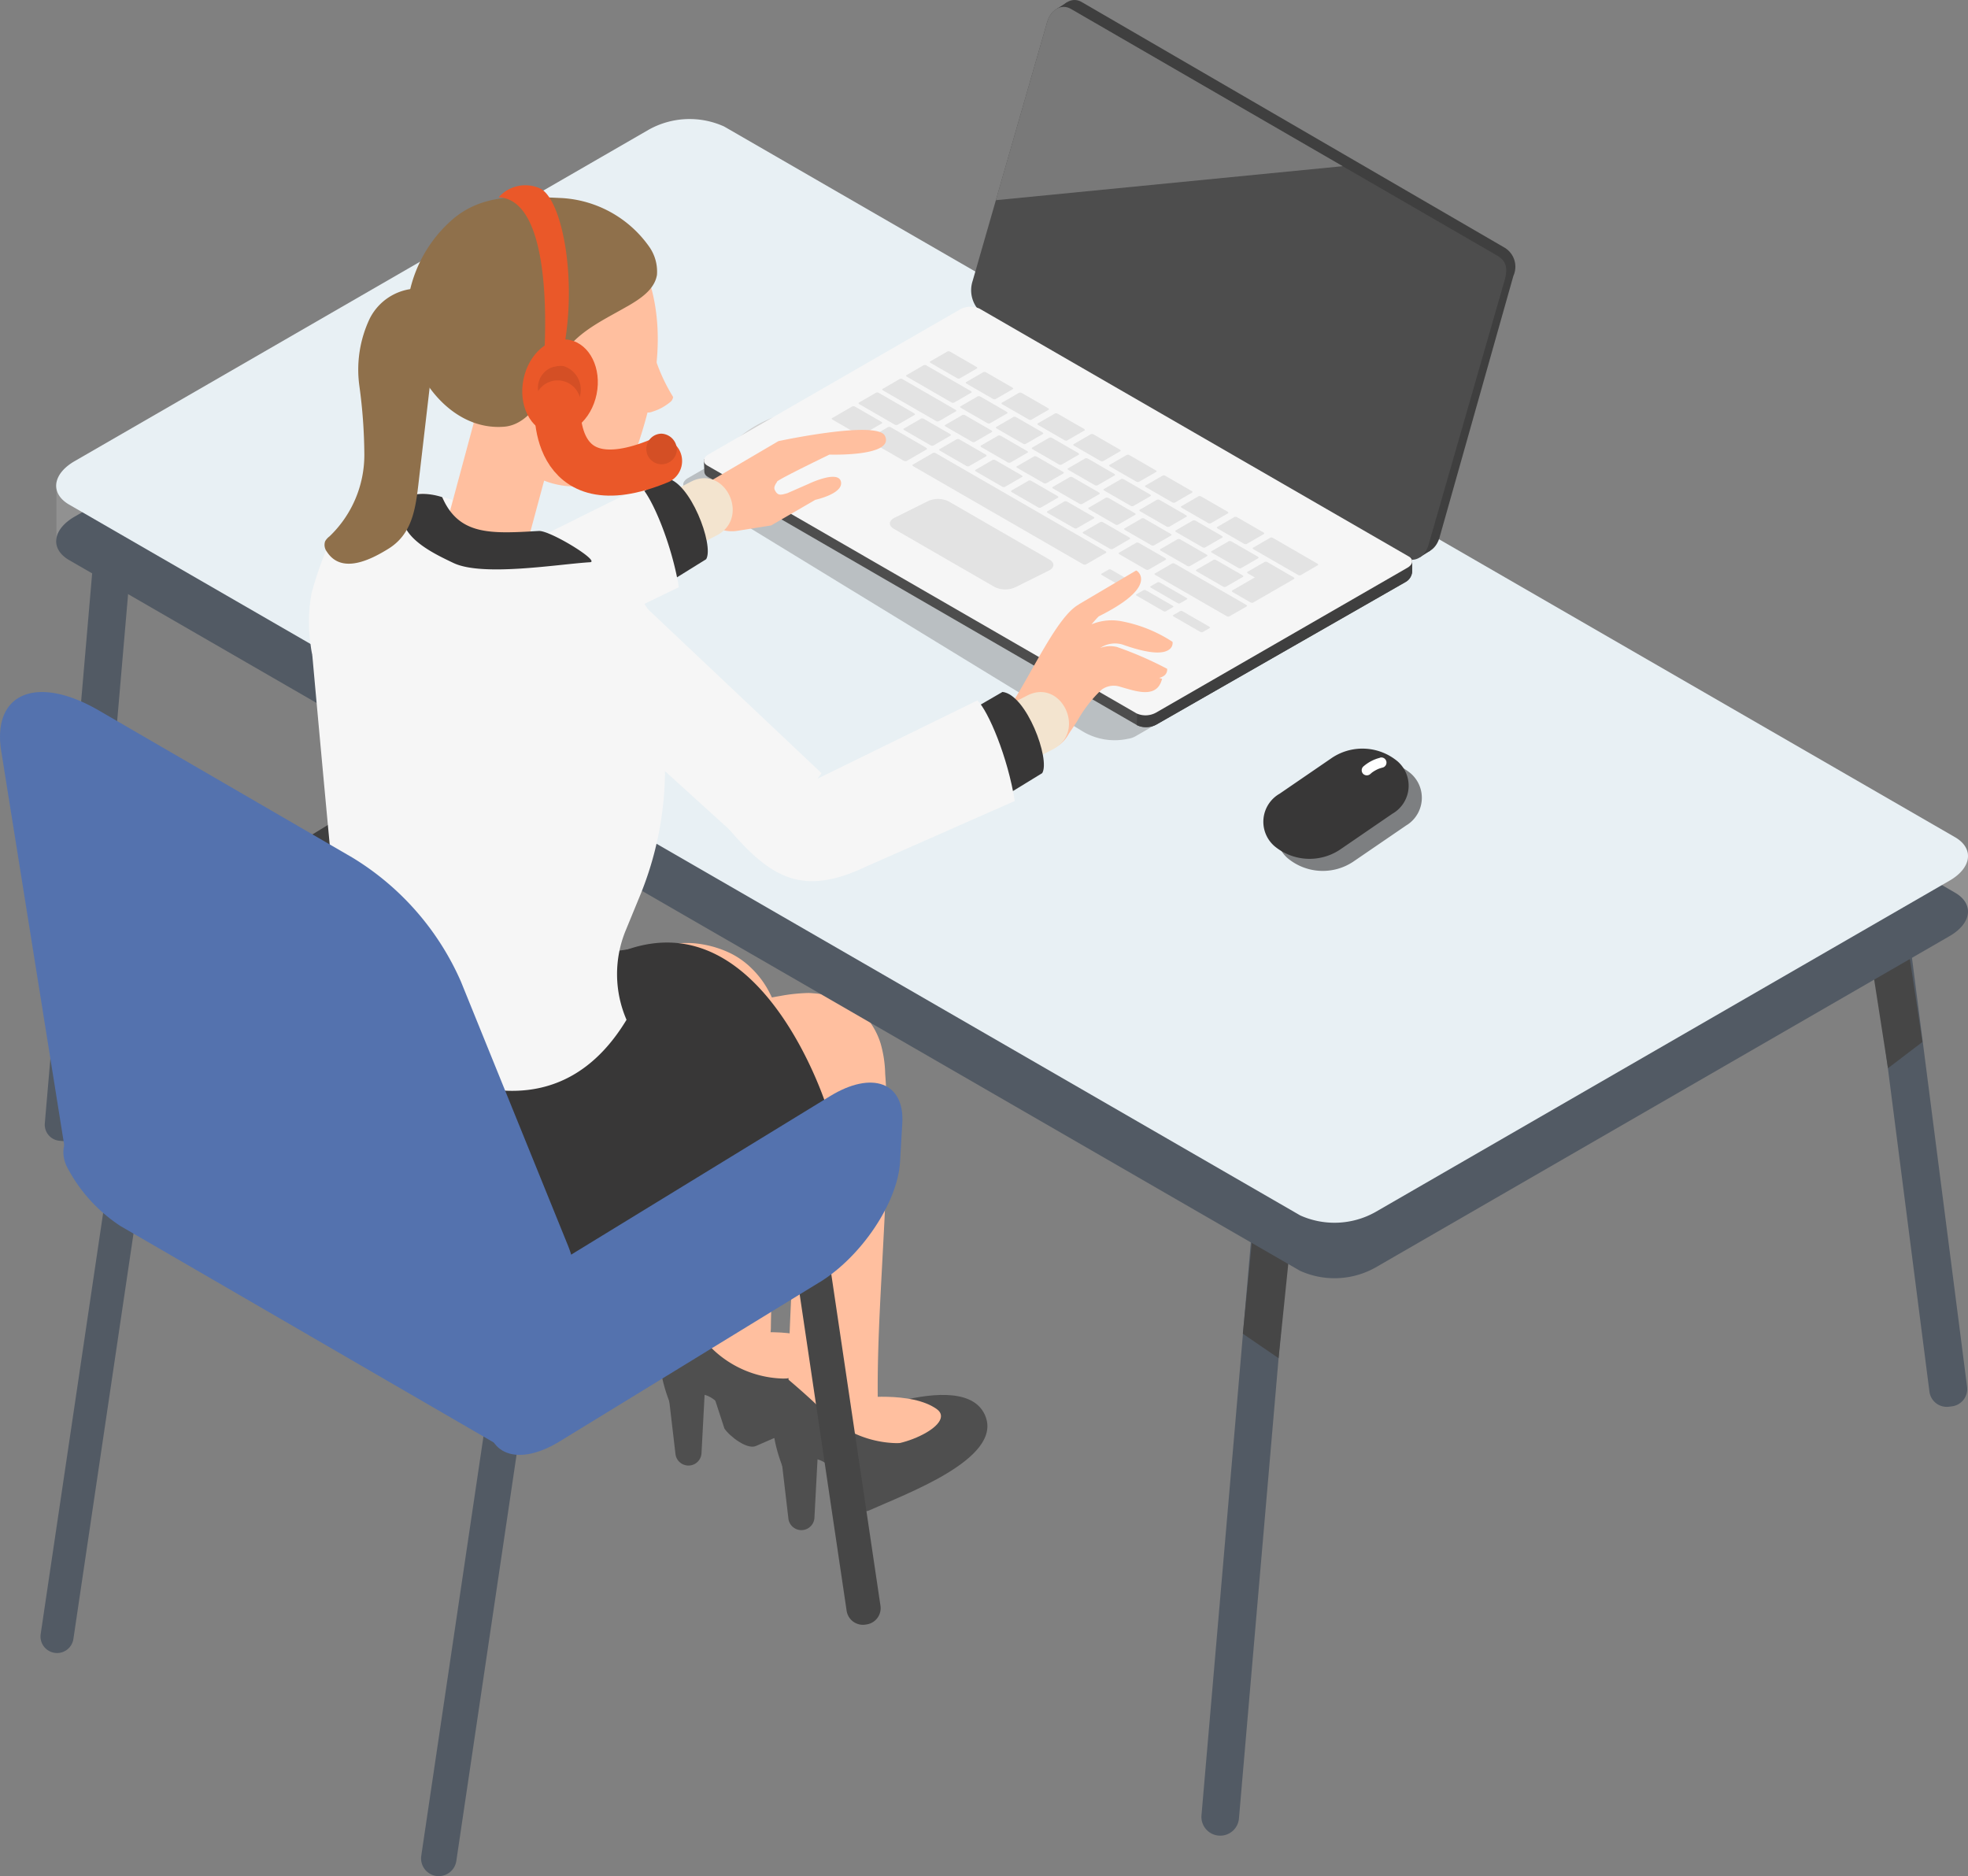 <svg id="Group_86206" data-name="Group 86206" xmlns="http://www.w3.org/2000/svg" xmlns:xlink="http://www.w3.org/1999/xlink" width="132.883" height="126.674" viewBox="0 0 132.883 126.674">
  <rect x="0" y="0" width="132.883" height="126.674" fill="#808080" stroke="none"/>
  <defs>
    <clipPath id="clip-path">
      <rect id="Rectangle_20057" data-name="Rectangle 20057" width="132.883" height="126.674" fill="none"/>
    </clipPath>
    <clipPath id="clip-path-3">
      <rect id="Rectangle_20046" data-name="Rectangle 20046" width="7.171" height="38.248" fill="none"/>
    </clipPath>
    <clipPath id="clip-path-4">
      <rect id="Rectangle_20047" data-name="Rectangle 20047" width="7.521" height="60.39" fill="none"/>
    </clipPath>
    <clipPath id="clip-path-5">
      <rect id="Rectangle_20048" data-name="Rectangle 20048" width="6.202" height="44.772" fill="none"/>
    </clipPath>
    <clipPath id="clip-path-6">
      <rect id="Rectangle_20051" data-name="Rectangle 20051" width="129.091" height="74.523" fill="none"/>
    </clipPath>
    <clipPath id="clip-path-8">
      <rect id="Rectangle_20053" data-name="Rectangle 20053" width="47.822" height="27.672" fill="none"/>
    </clipPath>
    <clipPath id="clip-path-9">
      <rect id="Rectangle_20054" data-name="Rectangle 20054" width="7.483" height="37.635" fill="none"/>
    </clipPath>
    <clipPath id="clip-path-10">
      <rect id="Rectangle_20055" data-name="Rectangle 20055" width="8.529" height="43.763" fill="none"/>
    </clipPath>
  </defs>
  <g id="Group_83566" data-name="Group 83566" clip-path="url(#clip-path)">
    <g id="Group_83565" data-name="Group 83565">
      <g id="Group_83564" data-name="Group 83564" clip-path="url(#clip-path)">
        <path id="Path_387478" data-name="Path 387478" d="M37.564,76.084a37.274,37.274,0,0,1,7.65-4.743l-.722.305a10.25,10.25,0,0,1,2.55-.753l-.8.108a4.979,4.979,0,0,1,1.284-.019l-.8-.108a3.367,3.367,0,0,1,.852.227L46.85,70.8a2.981,2.981,0,0,1,.637.373l-.611-.473a3.294,3.294,0,0,1,.56.567l-.472-.611a4.433,4.433,0,0,1,.547.96l-.3-.722a8.6,8.6,0,0,1,.549,2.182l-.108-.8A31.683,31.683,0,0,1,47.6,79c-.215,2.589-.53,5.17-.743,7.759-.113,1.373-.2,2.754-.208,4.135a3.106,3.106,0,0,0,.883,2.135,3.019,3.019,0,0,0,4.27,0h0a3.154,3.154,0,0,0,.883-2.135c.017-2.657.3-5.307.572-7.945.266-2.6.56-5.2.581-7.816a24.375,24.375,0,0,0-.3-3.963,9.294,9.294,0,0,0-1.062-3.12,6.207,6.207,0,0,0-1.115-1.444A5.484,5.484,0,0,0,49.9,65.582a7.039,7.039,0,0,0-2.573-.66,8.632,8.632,0,0,0-2.13.184,15.535,15.535,0,0,0-4.283,1.609,39.055,39.055,0,0,0-4.961,3.1q-.724.518-1.435,1.054a3.384,3.384,0,0,0-1.388,1.8A3.086,3.086,0,0,0,33.43,75a3.047,3.047,0,0,0,1.8,1.388,2.931,2.931,0,0,0,2.327-.3" transform="translate(-0.634 -1.246)" fill="#ffbf9f"/>
        <path id="Path_387479" data-name="Path 387479" d="M48.806,95.009l1.045,3.2c.358.537,1.546,1.448,2.134,1.177,2.438-1.107,8.974-3.466,7.867-6.345-1.393-3.62-10.625.648-10.625.648Z" transform="translate(-0.937 -1.758)" fill="#4f4f4f"/>
        <path id="Path_387480" data-name="Path 387480" d="M51.177,91.807s3.678-.5,5.381.743c.669.49.051,1.24-1.158,1.81-2.38,1.122-5.127.8-6.442-1.03l-.847-.508Z" transform="translate(-0.924 -1.76)" fill="#ffbf9f"/>
        <path id="Path_387481" data-name="Path 387481" d="M45.6,92.393l.888,7.566a.883.883,0,0,0,1.752-.056l.334-6.3a.881.881,0,0,0-.246-.658l-1.222-1.265a.883.883,0,0,0-1.506.713" transform="translate(-0.875 -1.755)" fill="#4f4f4f"/>
        <path id="Path_387482" data-name="Path 387482" d="M46.472,90.514s-2.213,1.6-.221,6.307c.026.064.04.248.083.2,1.953-2.593,3.451,0,3.451,0l5.493-2.332a7.134,7.134,0,0,1-6.538-2.112c-.777-.8-2.272-2.06-2.272-2.06" transform="translate(-0.872 -1.737)" fill="#4f4f4f"/>
        <path id="Path_387483" data-name="Path 387483" d="M56.586,99.451l1.045,3.2c.358.537,1.546,1.448,2.134,1.177,2.438-1.107,8.974-3.466,7.867-6.345-1.393-3.62-10.625.647-10.625.647Z" transform="translate(-1.086 -1.843)" fill="#4f4f4f"/>
        <path id="Path_387484" data-name="Path 387484" d="M58.955,96.251s3.678-.5,5.381.743c.669.49.051,1.24-1.158,1.81-2.38,1.122-5.127.8-6.441-1.03l-.847-.508Z" transform="translate(-1.073 -1.846)" fill="#ffbf9f"/>
        <path id="Path_387485" data-name="Path 387485" d="M38.614,77.7a51.282,51.282,0,0,0,8.211-1.275c1.953-.46,3.874-1.033,5.813-1.541a21.362,21.362,0,0,1,2.452-.531l-.8.108a5.507,5.507,0,0,1,1.408-.04l-.8-.108a2.435,2.435,0,0,1,.611.157l-.722-.305a1.75,1.75,0,0,1,.367.212l-.611-.473a1.64,1.64,0,0,1,.276.278l-.472-.611a1.952,1.952,0,0,1,.227.392l-.3-.722a3.01,3.01,0,0,1,.2.744l-.108-.8a32.692,32.692,0,0,1,.184,3.944c.01,1.524-.031,3.048-.09,4.572-.124,3.162-.332,6.321-.455,9.483-.065,1.667-.1,3.335-.077,5A3.137,3.137,0,0,0,54.8,98.32a3.02,3.02,0,0,0,5.156-2.135c-.056-3.361.146-6.722.322-10.078s.368-6.719.283-10.08c-.019-.734-.051-1.471-.108-2.2a8.04,8.04,0,0,0-.309-2.06,5.088,5.088,0,0,0-1.184-2.006A4.893,4.893,0,0,0,57,68.6a2.5,2.5,0,0,0-.44-.1,9.178,9.178,0,0,0-1.268-.144,11.771,11.771,0,0,0-1.918.2,26.374,26.374,0,0,0-3.036.7,86.07,86.07,0,0,1-8.58,2.054q-.652.107-1.305.2l.8-.108q-1.315.175-2.639.267a3.213,3.213,0,0,0-2.135.883,3.021,3.021,0,0,0,0,4.271h0a2.992,2.992,0,0,0,2.135.883" transform="translate(-0.683 -1.312)" fill="#ffbf9f"/>
        <path id="Path_387486" data-name="Path 387486" d="M53.375,96.838l.887,7.566a.883.883,0,0,0,1.752-.056l.334-6.3a.881.881,0,0,0-.246-.658L54.88,96.124a.882.882,0,0,0-1.506.713" transform="translate(-1.024 -1.84)" fill="#4f4f4f"/>
        <path id="Path_387487" data-name="Path 387487" d="M54.25,94.96s-2.212,1.6-.221,6.307c.026.064.04.248.083.2,1.953-2.593,3.451,0,3.451,0l5.493-2.332a7.137,7.137,0,0,1-6.539-2.112c-.776-.8-2.271-2.06-2.271-2.06" transform="translate(-1.021 -1.823)" fill="#4f4f4f"/>
        <path id="Path_387488" data-name="Path 387488" d="M35,90.167,10.121,75.806c-2.306-1.331-1.373-4.25,2.073-6.487l8.94-5.805c3.447-2.237,8.15-2.979,10.455-1.648L56.464,76.227c2.3,1.331,1.374,4.25-2.073,6.487l-8.94,5.805C42,90.757,37.3,91.5,35,90.167" transform="translate(-0.17 -1.175)" fill="#646464"/>
        <path id="Path_387489" data-name="Path 387489" d="M39.649,83.452l16.7-7.366S52.07,62.215,42.886,65.345a185.745,185.745,0,0,0-17.316,6.8l.09,4.206c-1.136,13.5,8.739,10.206,13.989,7.1" transform="translate(-0.491 -1.246)" fill="#383737"/>
        <g id="Group_83542" data-name="Group 83542" transform="translate(125.661 56.739)" style="isolation: isolate">
          <g id="Group_83541" data-name="Group 83541">
            <g id="Group_83540" data-name="Group 83540" clip-path="url(#clip-path-3)">
              <path id="Path_387490" data-name="Path 387490" d="M134.053,96.089l.214-.027a1.177,1.177,0,0,0,1.014-1.313l-4.61-35.875a1.177,1.177,0,0,0-1.313-1.014l-.215.027A1.176,1.176,0,0,0,128.13,59.2l4.609,35.875a1.177,1.177,0,0,0,1.312,1.014" transform="translate(-128.12 -57.849)" fill="#525a64"/>
            </g>
          </g>
        </g>
        <g id="Group_83545" data-name="Group 83545" transform="translate(81.122 63.551)" style="isolation: isolate">
          <g id="Group_83544" data-name="Group 83544">
            <g id="Group_83543" data-name="Group 83543" clip-path="url(#clip-path-4)">
              <path id="Path_387491" data-name="Path 387491" d="M83.87,125.18h0a1.267,1.267,0,0,1-1.155-1.373L87.7,65.932a1.269,1.269,0,0,1,2.528.218l-4.984,57.875a1.268,1.268,0,0,1-1.372,1.155" transform="translate(-82.71 -64.795)" fill="#525a64"/>
            </g>
          </g>
        </g>
        <g id="Group_83548" data-name="Group 83548" transform="translate(3.021 32.286)" style="isolation: isolate">
          <g id="Group_83547" data-name="Group 83547">
            <g id="Group_83546" data-name="Group 83546" clip-path="url(#clip-path-5)">
              <path id="Path_387492" data-name="Path 387492" d="M4.431,77.686l-.352-.03a1.092,1.092,0,0,1-.994-1.183L6.749,33.916a1.093,1.093,0,0,1,1.184-.995l.35.03a1.093,1.093,0,0,1,.995,1.183L5.612,76.691a1.093,1.093,0,0,1-1.182.995" transform="translate(-3.08 -32.918)" fill="#525a64"/>
            </g>
          </g>
        </g>
        <path id="Path_387493" data-name="Path 387493" d="M87.974,93.328,85.56,91.676l.687-6.952,2.571.4Z" transform="translate(-1.642 -1.626)" fill="#464646"/>
        <path id="Path_387494" data-name="Path 387494" d="M129.95,73.366l2.326-1.773-1.046-6.908-2.55.533Z" transform="translate(-2.47 -1.242)" fill="#464646"/>
        <rect id="Rectangle_20049" data-name="Rectangle 20049" width="6.728" height="3.908" transform="translate(3.811 32.59)" fill="#919191"/>
        <rect id="Rectangle_20050" data-name="Rectangle 20050" width="6.728" height="3.908" transform="translate(126.152 57.577)" fill="#919191"/>
        <g id="Group_83551" data-name="Group 83551" transform="translate(3.793 11.781)" style="isolation: isolate">
          <g id="Group_83550" data-name="Group 83550">
            <g id="Group_83549" data-name="Group 83549" clip-path="url(#clip-path-6)">
              <path id="Path_387495" data-name="Path 387495" d="M87.851,86.031,4.746,38.05c-1.3-.752-1.139-2.066.365-2.935l38.78-22.389a5.648,5.648,0,0,1,5.082-.211L132.078,60.5c1.3.752,1.14,2.066-.365,2.935L92.934,85.82a5.65,5.65,0,0,1-5.083.211" transform="translate(-3.867 -12.012)" fill="#525a64"/>
            </g>
          </g>
        </g>
        <g id="Group_83554" data-name="Group 83554" transform="translate(3.793 8.034)" style="isolation: isolate">
          <g id="Group_83553" data-name="Group 83553">
            <g id="Group_83552" data-name="Group 83552" clip-path="url(#clip-path-6)">
              <path id="Path_387496" data-name="Path 387496" d="M87.851,82.21,4.746,34.229c-1.3-.752-1.139-2.067.365-2.935L43.891,8.906A5.648,5.648,0,0,1,48.972,8.7l83.106,47.981c1.3.752,1.14,2.066-.365,2.935L92.931,82a5.65,5.65,0,0,1-5.083.211" transform="translate(-3.867 -8.191)" fill="#e8f0f4"/>
            </g>
          </g>
        </g>
        <path id="Path_387497" data-name="Path 387497" d="M96.6,56.762,93.036,59.2a3.707,3.707,0,0,1-4.414-.259,2.179,2.179,0,0,1-.2-3.077,2.143,2.143,0,0,1,.556-.454l3.558-2.438a3.707,3.707,0,0,1,4.414.259,2.18,2.18,0,0,1,.2,3.077,2.155,2.155,0,0,1-.555.454" transform="translate(-1.687 -1.005)" fill="#383737" opacity="0.606"/>
        <path id="Path_387498" data-name="Path 387498" d="M95.685,55.931l-3.558,2.438a3.707,3.707,0,0,1-4.414-.259,2.181,2.181,0,0,1,.358-3.531l3.558-2.438a3.707,3.707,0,0,1,4.414.259,2.181,2.181,0,0,1-.358,3.531" transform="translate(-1.669 -0.989)" fill="#383737"/>
        <path id="Path_387499" data-name="Path 387499" d="M94.986,52.163a2.687,2.687,0,0,0-1.142.6.349.349,0,0,0,0,.49.356.356,0,0,0,.49,0l.115-.1-.07.054a2.352,2.352,0,0,1,.512-.3l-.083.035a2.319,2.319,0,0,1,.361-.119.347.347,0,0,0-.184-.669" transform="translate(-1.799 -1.001)" fill="#fff"/>
        <path id="Path_387500" data-name="Path 387500" d="M54.7,28.294a8.37,8.37,0,0,0-6.022,4.469s1.345,1.192,2,.85c1.753-.91,4.473-4.586,4.021-5.319" transform="translate(-0.934 -0.543)" fill="#d0d0d0"/>
        <g id="Group_83557" data-name="Group 83557" transform="translate(46.134 22.311)" opacity="0.34" style="mix-blend-mode: multiply;isolation: isolate">
          <g id="Group_83556" data-name="Group 83556">
            <g id="Group_83555" data-name="Group 83555" clip-path="url(#clip-path-8)">
              <path id="Path_387501" data-name="Path 387501" d="M94.633,39.616,65.645,22.879a1.465,1.465,0,0,0-1.314.054L47.358,32.715c-.387.224-.43.565-.094.759L73.976,49.8a4.2,4.2,0,0,0,3.083.52h0a1.405,1.405,0,0,0,.508-.168l16.973-9.781c.387-.224.43-.565.094-.759" transform="translate(-47.037 -22.748)" fill="#616161"/>
            </g>
          </g>
        </g>
        <path id="Path_387502" data-name="Path 387502" d="M98.441,37.9l-.716.454-.3-1.016h1.093Z" transform="translate(-1.87 -0.717)" fill="#3f3f3f"/>
        <path id="Path_387503" data-name="Path 387503" d="M72.752.6l.713-.453L74.7,1.3l-1.533.238Z" transform="translate(-1.397 -0.003)" fill="#3f3f3f"/>
        <path id="Path_387504" data-name="Path 387504" d="M96.9,37.188,68.4,20.731a2.015,2.015,0,0,1-.693-2.225L72.736,1.037c.248-.86.966-1.267,1.6-.9l28.581,16.6a1.5,1.5,0,0,1,.568,1.889L98.5,36.284c-.248.861-.966,1.268-1.6.9" transform="translate(-1.298 0)" fill="#3f3f3f"/>
        <path id="Path_387505" data-name="Path 387505" d="M96.15,37.663l-28.5-16.457a2.015,2.015,0,0,1-.693-2.225L71.986,1.512c.248-.86.966-1.267,1.6-.9l28.774,16.644c.629.363.756.849.508,1.711l-5.118,17.8c-.248.861-.966,1.268-1.6.9" transform="translate(-1.284 -0.009)" fill="#4d4d4d"/>
        <path id="Path_387506" data-name="Path 387506" d="M68.557,13.525,72.018,1.513c.248-.861.966-1.268,1.6-.905L91.977,11.23Z" transform="translate(-1.316 -0.009)" fill="#797979"/>
        <path id="Path_387507" data-name="Path 387507" d="M96.283,39.011v-.93L92.1,40.519l-.238-.55L64,23.885a1.632,1.632,0,0,0-1.39.055L50.545,30.865v-.193l-1.833.891-.258-.1.035.846a.39.39,0,0,0,.213.326L77.691,49.411a1.462,1.462,0,0,0,1.315-.031l16.828-9.627a.872.872,0,0,0,.449-.741" transform="translate(-0.93 -0.456)" fill="#4d4d4d"/>
        <path id="Path_387508" data-name="Path 387508" d="M96.855,39.174v-.93l-4.184,2.437-.238-.55L78.768,32.243l-.505,17.331a1.269,1.269,0,0,0,.639.141,1.441,1.441,0,0,0,.677-.173l16.828-9.627a.872.872,0,0,0,.449-.741" transform="translate(-1.502 -0.619)" fill="#3f3f3f"/>
        <path id="Path_387509" data-name="Path 387509" d="M96.056,37.979,67.068,21.242a1.465,1.465,0,0,0-1.314.054L48.781,31.078c-.387.224-.43.565-.094.759L77.675,48.574a1.468,1.468,0,0,0,1.314-.055l16.973-9.781c.387-.224.43-.565.094-.759" transform="translate(-0.93 -0.405)" fill="#f6f6f6"/>
        <path id="Path_387510" data-name="Path 387510" d="M66.029,26.015a.219.219,0,0,1-.191-.023l-1.76-1.015c-.064-.037-.081-.086-.039-.111l1.166-.674a.226.226,0,0,1,.191.023l1.76,1.016c.064.036.081.085.039.11Z" transform="translate(-1.229 -0.464)" fill="#e3e3e3"/>
        <path id="Path_387511" data-name="Path 387511" d="M68.111,29.106a.221.221,0,0,1-.192-.023l-1.76-1.015c-.064-.036-.08-.086-.037-.111l1.166-.674a.224.224,0,0,1,.19.023l1.76,1.016c.064.036.08.086.039.11Z" transform="translate(-1.269 -0.523)" fill="#e3e3e3"/>
        <path id="Path_387512" data-name="Path 387512" d="M67.058,30.39a.222.222,0,0,1-.191-.023l-1.76-1.016c-.063-.035-.081-.085-.039-.11l1.166-.674a.226.226,0,0,1,.191.023l1.76,1.016c.064.036.08.086.039.11Z" transform="translate(-1.249 -0.548)" fill="#e3e3e3"/>
        <path id="Path_387513" data-name="Path 387513" d="M64.211,30.638a.217.217,0,0,1-.19-.023L62.26,29.6c-.063-.036-.079-.086-.038-.11l1.166-.674a.221.221,0,0,1,.191.022l1.76,1.016c.064.036.08.085.038.11Z" transform="translate(-1.194 -0.553)" fill="#e3e3e3"/>
        <path id="Path_387514" data-name="Path 387514" d="M59.273,29.915a.219.219,0,0,1-.191-.023l-1.76-1.015c-.064-.037-.081-.086-.039-.111l1.369-.791a.219.219,0,0,1,.191.023l1.76,1.015c.064.036.08.086.039.111Z" transform="translate(-1.099 -0.537)" fill="#e3e3e3"/>
        <path id="Path_387515" data-name="Path 387515" d="M62.355,31.694a.286.286,0,0,1-.228-.043L59.821,30.32c-.082-.047-.116-.106-.074-.13l1.369-.792a.291.291,0,0,1,.227.043l2.306,1.331c.083.048.116.107.075.131Z" transform="translate(-1.147 -0.564)" fill="#e3e3e3"/>
        <path id="Path_387516" data-name="Path 387516" d="M77.811,40.636a.217.217,0,0,1-.179-.029l-1.759-1.015c-.064-.037-.088-.083-.053-.1l.506-.292a.223.223,0,0,1,.18.03l1.759,1.015c.063.036.085.082.051.1Z" transform="translate(-1.455 -0.752)" fill="#e3e3e3"/>
        <path id="Path_387517" data-name="Path 387517" d="M80.209,42.056a.217.217,0,0,1-.179-.029l-1.759-1.015c-.064-.037-.088-.083-.053-.1l.506-.292a.223.223,0,0,1,.18.03l1.759,1.015c.063.036.085.082.051.1Z" transform="translate(-1.501 -0.779)" fill="#e3e3e3"/>
        <path id="Path_387518" data-name="Path 387518" d="M82.75,43.489a.219.219,0,0,1-.177-.031l-1.759-1.015c-.064-.036-.089-.082-.055-.1l.487-.281a.219.219,0,0,1,.177.031l1.76,1.015c.064.036.087.082.054.1Z" transform="translate(-1.55 -0.807)" fill="#e3e3e3"/>
        <path id="Path_387519" data-name="Path 387519" d="M81.187,41.508a.214.214,0,0,1-.177-.03l-1.759-1.015c-.064-.036-.089-.082-.055-.1l.487-.281a.219.219,0,0,1,.177.031l1.76,1.015c.064.036.087.081.054.1Z" transform="translate(-1.52 -0.769)" fill="#e3e3e3"/>
        <path id="Path_387520" data-name="Path 387520" d="M74.52,38.713a.224.224,0,0,1-.192-.023l-11.452-6.61c-.063-.035-.081-.086-.039-.11l1.369-.792a.226.226,0,0,1,.191.023l11.452,6.61c.064.036.081.086.04.111Z" transform="translate(-1.206 -0.598)" fill="#e3e3e3"/>
        <path id="Path_387521" data-name="Path 387521" d="M62.059,31.278s-.011,0-.019,0L60.7,30.5c-.008,0-.012-.009-.009-.011l.084-.049a.033.033,0,0,1,.019,0l1.346.777c.007,0,.011.009.009.011Z" transform="translate(-1.165 -0.584)" fill="#e3e3e3"/>
        <path id="Path_387522" data-name="Path 387522" d="M58.558,29.105a.011.011,0,0,1-.011,0l-.571-.33v-.006l.085-.049h.01l.572.33v.006Z" transform="translate(-1.113 -0.551)" fill="#e3e3e3"/>
        <path id="Path_387523" data-name="Path 387523" d="M66.671,32.056a.219.219,0,0,1-.191-.023l-1.76-1.015c-.063-.036-.081-.087-.039-.111l1.166-.674a.222.222,0,0,1,.191.023l1.76,1.015c.064.037.081.086.039.111Z" transform="translate(-1.241 -0.58)" fill="#e3e3e3"/>
        <path id="Path_387524" data-name="Path 387524" d="M69.141,33.482a.222.222,0,0,1-.19-.022l-1.76-1.016c-.064-.036-.081-.086-.039-.111l1.166-.673a.221.221,0,0,1,.191.022l1.76,1.016c.063.035.08.085.038.11Z" transform="translate(-1.289 -0.607)" fill="#e3e3e3"/>
        <path id="Path_387525" data-name="Path 387525" d="M71.612,34.907a.222.222,0,0,1-.19-.021l-1.761-1.017c-.063-.035-.079-.085-.038-.11l1.166-.673a.224.224,0,0,1,.191.021l1.76,1.017c.063.036.08.084.038.11Z" transform="translate(-1.336 -0.635)" fill="#e3e3e3"/>
        <path id="Path_387526" data-name="Path 387526" d="M74.083,36.333a.217.217,0,0,1-.19-.023L72.132,35.3c-.064-.037-.08-.086-.039-.111l1.166-.674a.228.228,0,0,1,.192.023l1.76,1.016c.064.036.08.085.038.11Z" transform="translate(-1.383 -0.662)" fill="#e3e3e3"/>
        <path id="Path_387527" data-name="Path 387527" d="M76.554,37.759a.224.224,0,0,1-.192-.023L74.6,36.72c-.063-.036-.079-.085-.038-.11l1.166-.674a.225.225,0,0,1,.191.023l1.76,1.015c.064.036.081.086.039.111Z" transform="translate(-1.431 -0.69)" fill="#e3e3e3"/>
        <path id="Path_387528" data-name="Path 387528" d="M79.025,39.184a.222.222,0,0,1-.191-.023l-1.76-1.015c-.063-.036-.08-.086-.039-.111l1.166-.674a.228.228,0,0,1,.192.023l1.76,1.015c.063.037.08.086.038.111Z" transform="translate(-1.478 -0.717)" fill="#e3e3e3"/>
        <path id="Path_387529" data-name="Path 387529" d="M84.53,42.362a.222.222,0,0,1-.191-.023l-4.794-2.767c-.064-.036-.081-.086-.039-.11l1.166-.674a.221.221,0,0,1,.191.022l4.8,2.767c.063.037.08.086.038.111Z" transform="translate(-1.526 -0.744)" fill="#e3e3e3"/>
        <path id="Path_387530" data-name="Path 387530" d="M69.517,31.808a.219.219,0,0,1-.19-.022l-1.76-1.016c-.064-.036-.081-.085-.039-.11l1.166-.674a.217.217,0,0,1,.19.023l1.761,1.015c.064.037.079.086.038.11Z" transform="translate(-1.296 -0.575)" fill="#e3e3e3"/>
        <path id="Path_387531" data-name="Path 387531" d="M71.988,33.234a.22.22,0,0,1-.19-.023L70.037,32.2c-.063-.035-.08-.085-.038-.11l1.166-.674a.221.221,0,0,1,.189.023l1.762,1.016c.063.036.079.086.038.11Z" transform="translate(-1.343 -0.603)" fill="#e3e3e3"/>
        <path id="Path_387532" data-name="Path 387532" d="M74.459,34.66a.222.222,0,0,1-.191-.023l-1.76-1.015c-.062-.036-.081-.086-.039-.111l1.166-.674a.229.229,0,0,1,.191.023l1.76,1.016c.063.036.08.086.039.11Z" transform="translate(-1.391 -0.63)" fill="#e3e3e3"/>
        <path id="Path_387533" data-name="Path 387533" d="M76.929,36.085a.22.22,0,0,1-.19-.023l-1.76-1.015c-.064-.036-.081-.086-.039-.11l1.166-.674a.219.219,0,0,1,.191.023L78.056,35.3c.064.036.08.086.039.11Z" transform="translate(-1.438 -0.657)" fill="#e3e3e3"/>
        <path id="Path_387534" data-name="Path 387534" d="M79.4,37.511a.22.22,0,0,1-.19-.023L77.45,36.472c-.064-.036-.081-.085-.039-.11l1.167-.674a.221.221,0,0,1,.189.023l1.761,1.016c.064.036.08.086.039.11Z" transform="translate(-1.486 -0.685)" fill="#e3e3e3"/>
        <path id="Path_387535" data-name="Path 387535" d="M81.871,38.936a.217.217,0,0,1-.19-.023L79.921,37.9c-.064-.036-.081-.086-.039-.11l1.166-.674a.219.219,0,0,1,.191.023L83,38.152c.063.036.079.086.038.11Z" transform="translate(-1.533 -0.712)" fill="#e3e3e3"/>
        <path id="Path_387536" data-name="Path 387536" d="M84.342,40.362a.22.22,0,0,1-.19-.023l-1.761-1.016c-.063-.035-.08-.084-.038-.109l1.166-.674a.219.219,0,0,1,.19.022l1.761,1.016c.063.036.079.086.038.11Z" transform="translate(-1.58 -0.74)" fill="#e3e3e3"/>
        <path id="Path_387537" data-name="Path 387537" d="M70.57,30.524a.221.221,0,0,1-.191-.022l-1.761-1.016c-.063-.036-.079-.085-.037-.11l1.166-.674a.219.219,0,0,1,.19.022L71.7,29.74c.064.036.08.086.039.11Z" transform="translate(-1.316 -0.551)" fill="#e3e3e3"/>
        <path id="Path_387538" data-name="Path 387538" d="M73.04,31.95a.221.221,0,0,1-.191-.022l-1.76-1.016c-.064-.036-.081-.085-.038-.11l1.166-.674a.217.217,0,0,1,.19.023l1.761,1.015c.063.036.079.086.038.11Z" transform="translate(-1.363 -0.578)" fill="#e3e3e3"/>
        <path id="Path_387539" data-name="Path 387539" d="M75.511,33.376a.221.221,0,0,1-.192-.023l-1.76-1.015c-.063-.036-.08-.085-.037-.11l1.166-.674a.219.219,0,0,1,.19.022l1.76,1.016c.064.036.08.086.039.11Z" transform="translate(-1.411 -0.605)" fill="#e3e3e3"/>
        <path id="Path_387540" data-name="Path 387540" d="M77.981,34.8a.221.221,0,0,1-.191-.022l-1.76-1.016c-.064-.036-.081-.085-.038-.11l1.166-.674a.217.217,0,0,1,.19.023l1.761,1.015c.064.037.079.086.038.11Z" transform="translate(-1.458 -0.633)" fill="#e3e3e3"/>
        <path id="Path_387541" data-name="Path 387541" d="M80.453,36.226a.219.219,0,0,1-.19-.022L78.5,35.189c-.064-.037-.08-.086-.038-.111L79.63,34.4a.222.222,0,0,1,.191.023l1.76,1.015c.063.036.079.086.038.11Z" transform="translate(-1.506 -0.66)" fill="#e3e3e3"/>
        <path id="Path_387542" data-name="Path 387542" d="M82.924,37.653a.221.221,0,0,1-.192-.023l-1.76-1.015c-.063-.036-.08-.086-.038-.111l1.166-.674a.223.223,0,0,1,.19.023l1.761,1.015c.064.037.08.087.039.111Z" transform="translate(-1.553 -0.688)" fill="#e3e3e3"/>
        <path id="Path_387543" data-name="Path 387543" d="M85.394,39.078a.221.221,0,0,1-.191-.022l-1.76-1.016c-.064-.036-.081-.085-.038-.11l1.166-.674a.217.217,0,0,1,.19.023l1.761,1.015c.063.036.079.086.038.11Z" transform="translate(-1.601 -0.715)" fill="#e3e3e3"/>
        <path id="Path_387544" data-name="Path 387544" d="M65.616,27.667a.221.221,0,0,1-.192-.023L62.44,25.923c-.064-.037-.081-.086-.038-.111l1.166-.674a.226.226,0,0,1,.191.023l2.984,1.722c.064.036.08.086.039.11Z" transform="translate(-1.197 -0.482)" fill="#e3e3e3"/>
        <path id="Path_387545" data-name="Path 387545" d="M89.478,39.544a.219.219,0,0,1-.191-.023L86.3,37.8c-.062-.036-.08-.086-.038-.111l1.166-.674a.222.222,0,0,1,.191.023L90.6,38.761c.064.036.081.085.039.11Z" transform="translate(-1.655 -0.71)" fill="#e3e3e3"/>
        <path id="Path_387546" data-name="Path 387546" d="M64.551,28.944a.219.219,0,0,1-.191-.023L60.8,26.868c-.063-.036-.081-.086-.039-.11l1.167-.675a.221.221,0,0,1,.19.024l3.557,2.053c.064.036.08.086.039.11Z" transform="translate(-1.166 -0.5)" fill="#e3e3e3"/>
        <path id="Path_387547" data-name="Path 387547" d="M61.729,29.205a.222.222,0,0,1-.191-.023l-2.372-1.369c-.064-.036-.081-.086-.039-.11l1.166-.674a.219.219,0,0,1,.191.023l2.373,1.368c.063.037.08.086.038.111Z" transform="translate(-1.135 -0.519)" fill="#e3e3e3"/>
        <path id="Path_387548" data-name="Path 387548" d="M68.5,27.44a.221.221,0,0,1-.192-.023L66.548,26.4c-.063-.036-.08-.086-.038-.11l1.165-.674a.221.221,0,0,1,.192.023l1.759,1.014c.064.037.081.086.039.111Z" transform="translate(-1.276 -0.492)" fill="#e3e3e3"/>
        <path id="Path_387549" data-name="Path 387549" d="M70.959,28.859a.222.222,0,0,1-.191-.023l-1.761-1.015c-.063-.036-.08-.086-.038-.111l1.166-.674a.222.222,0,0,1,.191.023l1.76,1.016c.064.036.081.085.039.11Z" transform="translate(-1.323 -0.519)" fill="#e3e3e3"/>
        <path id="Path_387550" data-name="Path 387550" d="M73.429,30.284a.219.219,0,0,1-.19-.022l-1.761-1.016c-.063-.036-.08-.085-.038-.11l1.166-.674a.222.222,0,0,1,.191.023l1.76,1.015c.064.037.08.085.038.11Z" transform="translate(-1.371 -0.546)" fill="#e3e3e3"/>
        <path id="Path_387551" data-name="Path 387551" d="M75.9,31.71a.222.222,0,0,1-.191-.023l-1.76-1.015c-.064-.036-.08-.086-.038-.11l1.165-.674a.221.221,0,0,1,.192.023l1.759,1.015c.064.036.081.085.039.11Z" transform="translate(-1.418 -0.573)" fill="#e3e3e3"/>
        <path id="Path_387552" data-name="Path 387552" d="M78.37,33.135a.219.219,0,0,1-.19-.022L76.42,32.1c-.064-.037-.081-.086-.039-.111l1.166-.674a.219.219,0,0,1,.191.023l1.76,1.015c.064.037.08.085.038.11Z" transform="translate(-1.466 -0.601)" fill="#e3e3e3"/>
        <path id="Path_387553" data-name="Path 387553" d="M80.842,34.561a.225.225,0,0,1-.191-.022L78.89,33.523c-.063-.036-.079-.086-.037-.11l1.165-.674a.221.221,0,0,1,.191.022l1.761,1.016c.063.036.08.085.038.11Z" transform="translate(-1.513 -0.628)" fill="#e3e3e3"/>
        <path id="Path_387554" data-name="Path 387554" d="M83.313,35.986a.219.219,0,0,1-.191-.023l-1.76-1.015c-.064-.037-.081-.086-.039-.111l1.165-.674a.224.224,0,0,1,.192.023L84.44,35.2c.064.036.081.085.039.11Z" transform="translate(-1.561 -0.656)" fill="#e3e3e3"/>
        <path id="Path_387555" data-name="Path 387555" d="M85.783,37.412a.219.219,0,0,1-.19-.022L83.83,36.374c-.061-.036-.079-.085-.037-.11l1.166-.674a.219.219,0,0,1,.19.022l1.761,1.016c.063.036.08.085.038.11Z" transform="translate(-1.608 -0.683)" fill="#e3e3e3"/>
        <path id="Path_387556" data-name="Path 387556" d="M87.211,38.7a.265.265,0,0,0-.1-.033.135.135,0,0,0-.086.012l-1.167.674a.039.039,0,0,0-.021.05.129.129,0,0,0,.058.06l.46.265-1.529.884a.039.039,0,0,0-.021.051.125.125,0,0,0,.059.059l1.186.685a.3.3,0,0,0,.1.034.138.138,0,0,0,.087-.012l2.773-1.6a.038.038,0,0,0,.02-.05.121.121,0,0,0-.06-.06Z" transform="translate(-1.628 -0.742)" fill="#e3e3e3"/>
        <path id="Path_387557" data-name="Path 387557" d="M61.432,28.653s-.011,0-.019,0l-1.345-.777c-.008,0-.012-.009-.009-.011l.084-.049a.028.028,0,0,1,.019.006l1.346.776c.007,0,.011.009.009.011Z" transform="translate(-1.153 -0.534)" fill="#e3e3e3"/>
        <path id="Path_387558" data-name="Path 387558" d="M68.329,40.29l-6.807-3.93c-.367-.212-.343-.546.053-.742l2.274-1.131a1.646,1.646,0,0,1,1.387.027l6.807,3.93c.367.212.343.546-.053.742l-2.274,1.131a1.646,1.646,0,0,1-1.387-.027" transform="translate(-1.176 -0.659)" fill="#e3e3e3"/>
        <path id="Path_387559" data-name="Path 387559" d="M48.831,33.084l4.653-2.732s6.678-1.436,7.193-.353c.671,1.413-3.746,1.262-3.746,1.262s-3.552,1.712-3.542,1.831c0,.05-.268.319-.15.56.2.406.393.341.844.216l1.493-.655s2.015-.959,2.136-.082c.109.785-1.735,1.183-1.735,1.183l-2.984,1.73-2.289.365a2.278,2.278,0,0,1-2.487-1.436l-.026-.067a1.492,1.492,0,0,1,.639-1.822" transform="translate(-0.923 -0.568)" fill="#ffbf9f"/>
        <path id="Path_387560" data-name="Path 387560" d="M78.136,39.325a.686.686,0,0,1,.242.6v.008c-.067.7-1.026,1.523-2.852,2.436-.056.046-.242.251-.49.539a3.558,3.558,0,0,1,2.037-.206,9.517,9.517,0,0,1,3.385,1.356l.054.042v.069a.533.533,0,0,1-.232.439c-.472.355-1.536.241-3.161-.339a1.789,1.789,0,0,0-1.495.234,1.924,1.924,0,0,1,1.13-.066,24.53,24.53,0,0,1,3.306,1.43l.084.043v.1a.507.507,0,0,1-.246.392.893.893,0,0,1-.294.123l.052.017.148.047-.049.147c-.363,1.087-1.556.74-2.426.49-.113-.032-.222-.065-.328-.093a1.382,1.382,0,0,0-1.3.2,8.779,8.779,0,0,0-1.578,2.016c-.042.1-.562.852-.628.967-1.239,2.171-3.918.634-3.938-1.9,1.515-2.331,3.175-6.051,4.61-6.841l.017-.019,3.869-2.285Z" transform="translate(-1.335 -0.754)" fill="#ffbf9f"/>
        <path id="Path_387561" data-name="Path 387561" d="M27.7,67.086,10.315,80.515c-2.839,1.738-4.971.013-4.968-2.974l-.332-4.863c0-2.988,2.327-6.853,5.168-8.591L27.712,53.354c2.839-1.738,5.16-.716,5.157,2.271v2.87c0,2.988-2.327,6.853-5.167,8.591" transform="translate(-0.096 -1.008)" fill="#3f3f3f"/>
        <path id="Path_387562" data-name="Path 387562" d="M55.934,59.76a53.7,53.7,0,0,0,9.212-4.184c2.308-1.392,4.549-2.844,6.958-4.065,2.308-1.177.594-4.815-1.716-3.64-2.409,1.224-4.649,2.674-6.958,4.065a53.7,53.7,0,0,1-9.212,4.184c-2.434.9-.7,4.532,1.716,3.64" transform="translate(-1.018 -0.914)" fill="#f3e4cf"/>
        <path id="Path_387563" data-name="Path 387563" d="M69,54.735s-3.6-2.4-2.37-5.749l2.335-1.354c1.618.178,3.242,4.556,2.682,5.482Z" transform="translate(-1.274 -0.914)" fill="#383737"/>
        <path id="Path_387564" data-name="Path 387564" d="M50.494,56.279l16.462-8.062c.735.7,2.053,3.818,2.526,6.789L59.41,59.45c-4.223,2-6.356.8-9.224-2.535-.018-.02,0,0,.308-.639" transform="translate(-0.963 -0.926)" fill="#f6f6f6"/>
        <path id="Path_387565" data-name="Path 387565" d="M32.843,45.12a53.754,53.754,0,0,0,9.189-4.236c2.3-1.405,4.531-2.867,6.933-4.1,2.3-1.187.568-4.819-1.736-3.629-2.4,1.238-4.633,2.7-6.933,4.1a53.754,53.754,0,0,1-9.189,4.236c-2.428.914-.671,4.536,1.736,3.629" transform="translate(-0.575 -0.632)" fill="#f3e4cf"/>
        <path id="Path_387566" data-name="Path 387566" d="M45.877,40.025s-3.618-2.376-2.4-5.736L45.8,32.921c1.618.169,3.266,4.537,2.712,5.467Z" transform="translate(-0.83 -0.632)" fill="#383737"/>
        <path id="Path_387567" data-name="Path 387567" d="M27.385,41.669,43.8,33.515c.738.7,2.074,3.807,2.564,6.774L31,47.724a6.52,6.52,0,0,1-3.614-6.055" transform="translate(-0.526 -0.643)" fill="#f6f6f6"/>
        <path id="Path_387568" data-name="Path 387568" d="M38.383,87.24,54.262,77.025S52.434,63.851,42.845,65.335c-15.8,2.445-18.577-.955-18.577-.955l-.687,12.546c-1.136,13.5,9.556,13.416,14.81,10.313" transform="translate(-0.451 -1.236)" fill="#383737"/>
        <path id="Path_387569" data-name="Path 387569" d="M21.5,45.1s2.048,22.8,2.376,24.449c0,0,12.255,11.065,18.841.171a7.751,7.751,0,0,1-.055-6.034l.963-2.342a22.462,22.462,0,0,0,1.283-12.813l-.132-.687Z" transform="translate(-0.413 -0.866)" fill="#f6f6f6"/>
        <path id="Path_387570" data-name="Path 387570" d="M41.963,52.149a13.679,13.679,0,0,0,1.956-2.643c.507-3.188,2.095-6.24-.832-9.049-.754-.724-7.978-5.182-13.664-6.463a6.111,6.111,0,0,0-6.8,3.35A24.486,24.486,0,0,0,21.447,40.7a10.542,10.542,0,0,0-.079,3.381c.392,3.512,1.7-.032,1.945,2.885-.011-.079-.926-.4-.934-.483a11.482,11.482,0,0,1,2.256,6.393c.219,2.665.375,4.592.385,4.862v.033l9.6,8.259,5.634-9.22Z" transform="translate(-0.408 -0.65)" fill="#f6f6f6"/>
        <path id="Path_387571" data-name="Path 387571" d="M30.763,35.819l2.182-8.092,4.84,3.566-1.7,6.312c-.2,1.2-5.8.972-5.321-1.788" transform="translate(-0.59 -0.532)" fill="#ffbf9f"/>
        <path id="Path_387572" data-name="Path 387572" d="M35.624,16.34s-4.6-4.938-5.742,2.718A13.522,13.522,0,0,0,36.446,32.3c2.79,1.73,6.669.6,7.21-2.028,1.262-3.767,1.791-7.385.848-10.7.654-3.172-1.916-2.384-6.045-3.2Z" transform="translate(-0.571 -0.284)" fill="#ffbf9f"/>
        <path id="Path_387573" data-name="Path 387573" d="M42.907,20.935C41.066,22,38.963,22.893,38.16,25c-.575,1.512-1.72,3.916-3.57,4.07-3.624.3-6.361-3.478-6.59-6.757a9.01,9.01,0,0,1,2.9-7.065c2.148-2.007,4.814-1.734,7.561-1.616a7.767,7.767,0,0,1,5.912,3.287,2.911,2.911,0,0,1,.523,1.9c-.161.988-1.117,1.614-1.984,2.116" transform="translate(-0.537 -0.26)" fill="#8f704b"/>
        <path id="Path_387574" data-name="Path 387574" d="M40.232,27.124c-.07,1.318-.892,2.347-1.836,2.3a1.26,1.26,0,0,1-.3-.053,2.309,2.309,0,0,1-1.284-2.424c.07-1.318.892-2.347,1.836-2.3s1.654,1.159,1.584,2.478" transform="translate(-0.706 -0.473)" fill="#d0d0d0"/>
        <path id="Path_387575" data-name="Path 387575" d="M46.295,27.262h0a.521.521,0,0,1-.238.38,3.439,3.439,0,0,1-1.159.615.747.747,0,0,1-.61-.014.716.716,0,0,1-.259-.588c-.034-.588.147-1.621.837-1.793.281-.071-.007-2.027.055-1.752a12.029,12.029,0,0,0,1.372,3.151" transform="translate(-0.845 -0.462)" fill="#ffbf9f"/>
        <path id="Path_387579" data-name="Path 387579" d="M39.158,27.323a.326.326,0,0,0,.051-.459c-.009-.011-.019-.022-.028-.031-.2-.2-.519-.373-.751.045a1.24,1.24,0,0,0,.246,1.252.064.064,0,0,0,.113-.053.523.523,0,0,1,.156-.6c.087-.058.157-.109.214-.154" transform="translate(-0.736 -0.511)" fill="#9c9c9c"/>
        <path id="Path_387580" data-name="Path 387580" d="M59.46,111.225l.089-.014a1.11,1.11,0,0,0,.936-1.26h0L56.162,80.807a1.111,1.111,0,0,0-1.261-.936l-.089.014a1.111,1.111,0,0,0-.936,1.261L58.2,110.289a1.112,1.112,0,0,0,1.261.936" transform="translate(-1.034 -1.533)" fill="#464646"/>
        <g id="Group_83560" data-name="Group 83560" transform="translate(2.736 73.975)" style="isolation: isolate">
          <g id="Group_83559" data-name="Group 83559">
            <g id="Group_83558" data-name="Group 83558" clip-path="url(#clip-path-9)">
              <path id="Path_387581" data-name="Path 387581" d="M3.742,113.045h0a1.116,1.116,0,0,1-.941-1.267h0L8.055,76.356a1.116,1.116,0,0,1,2.208.328L5.01,112.105a1.115,1.115,0,0,1-1.267.941" transform="translate(-2.79 -75.423)" fill="#525a64"/>
            </g>
          </g>
        </g>
        <g id="Group_83563" data-name="Group 83563" transform="translate(28.429 82.911)" style="isolation: isolate">
          <g id="Group_83562" data-name="Group 83562">
            <g id="Group_83561" data-name="Group 83561" clip-path="url(#clip-path-10)">
              <path id="Path_387582" data-name="Path 387582" d="M30.005,128.284h0A1.2,1.2,0,0,1,29,126.925l6.136-41.37a1.2,1.2,0,1,1,2.367.351l-6.136,41.37a1.2,1.2,0,0,1-1.358,1.007" transform="translate(-28.985 -84.534)" fill="#525a64"/>
            </g>
          </g>
        </g>
        <g id="Group_83568" data-name="Group 83568" transform="translate(0.001 46.725)">
          <path id="Path_387583" data-name="Path 387583" d="M33.445,98.894,8.237,84.28A10.593,10.593,0,0,1,4.568,80.2c-.883-2.031,1.224-3.5,3.588-2.137L31.279,91.672c2.363,1.364,3.254,2.79,2.873,4.482,0,0,2.285,4.279-.711,2.734" transform="translate(-0.084 -48.213)" fill="#5472ae"/>
          <path id="Path_387584" data-name="Path 387584" d="M55.97,88.013,38.44,98.748c-2.839,1.738-5.033.922-4.877-1.814l.151-2.628c.157-2.735,2.608-6.395,5.447-8.134L56.691,75.441c2.838-1.738,5.034-.923,4.878,1.813l-.152,2.628c-.157,2.735-2.608,6.4-5.446,8.134" transform="translate(-0.645 -48.156)" fill="#5472ae"/>
          <path id="Path_387585" data-name="Path 387585" d="M4.5,79.259.113,51.813c-.743-4.059,2.291-5.41,6.57-2.926L23.8,58.82a18.457,18.457,0,0,1,7.319,8.36L38.346,85c2.071,5.109-2.4,10.137-6.723,7.561Z" transform="translate(-0.001 -47.639)" fill="#5472ae"/>
        </g>
        <path id="Path_387586" data-name="Path 387586" d="M52.077,58.7l-14.32-13a3.952,3.952,0,0,1-.452-5.368c1.464-1.864,4.393-.726,6.552.994L56.17,52.958Z" transform="translate(-0.7 -0.756)" fill="#f6f6f6"/>
        <path id="Path_387587" data-name="Path 387587" d="M40.974,27.064c-.356,1.745-1.751,2.933-3.114,2.654S35.68,27.8,36.036,26.055s1.751-2.933,3.114-2.654,2.179,1.918,1.823,3.663" transform="translate(-0.69 -0.448)" fill="#ea5829"/>
        <path id="Path_387588" data-name="Path 387588" d="M39.848,27.3a1.479,1.479,0,1,1-1.039-2.086A1.673,1.673,0,0,1,39.848,27.3" transform="translate(-0.711 -0.483)" fill="#d44f25"/>
        <path id="Path_387589" data-name="Path 387589" d="M38.389,27.773s-.623,6.955,6.848,3.887" transform="translate(-0.737 -0.533)" fill="none" stroke="#ea5829" stroke-linecap="round" stroke-linejoin="round" stroke-width="3.114"/>
        <path id="Path_387590" data-name="Path 387590" d="M46.555,31a1.033,1.033,0,1,1-1.026-1.146A1.09,1.09,0,0,1,46.555,31" transform="translate(-0.854 -0.573)" fill="#d44f25"/>
        <path id="Path_387591" data-name="Path 387591" d="M37.344,25.139s1.062-11.377-3.013-11.573a2.4,2.4,0,0,1,2.844-.574c1.552.87,2.623,6.89,1.291,11.94Z" transform="translate(-0.659 -0.245)" fill="#ea5829"/>
        <path id="Path_387592" data-name="Path 387592" d="M31.146,38.663c1.971.946,7.124.074,9.22-.049.749-.044-2.7-2.158-3.454-2.111-3.219.188-5.394.325-6.522-2.282-.788-.264-2.413-.494-2.741.571a2.009,2.009,0,0,0,.231,1.449c.564,1.139,2.171,1.9,3.267,2.423" transform="translate(-0.53 -0.653)" fill="#383737"/>
        <path id="Path_387593" data-name="Path 387593" d="M29.243,19.9a3.692,3.692,0,0,0-3.85,1.993,8.043,8.043,0,0,0-.7,4.536,35.292,35.292,0,0,1,.337,4.64A7.608,7.608,0,0,1,22.674,36.6a1.036,1.036,0,0,0-.293.331.757.757,0,0,0,.118.7c1,1.552,2.986.525,4.149-.194,1.553-.96,1.822-2.562,2.025-4.3q.469-4.031.938-8.062a3.719,3.719,0,0,1,.366-1.432,1.267,1.267,0,0,1,1.215-.7" transform="translate(-0.429 -0.381)" fill="#8f704b"/>
      </g>
    </g>
  </g>
</svg>
